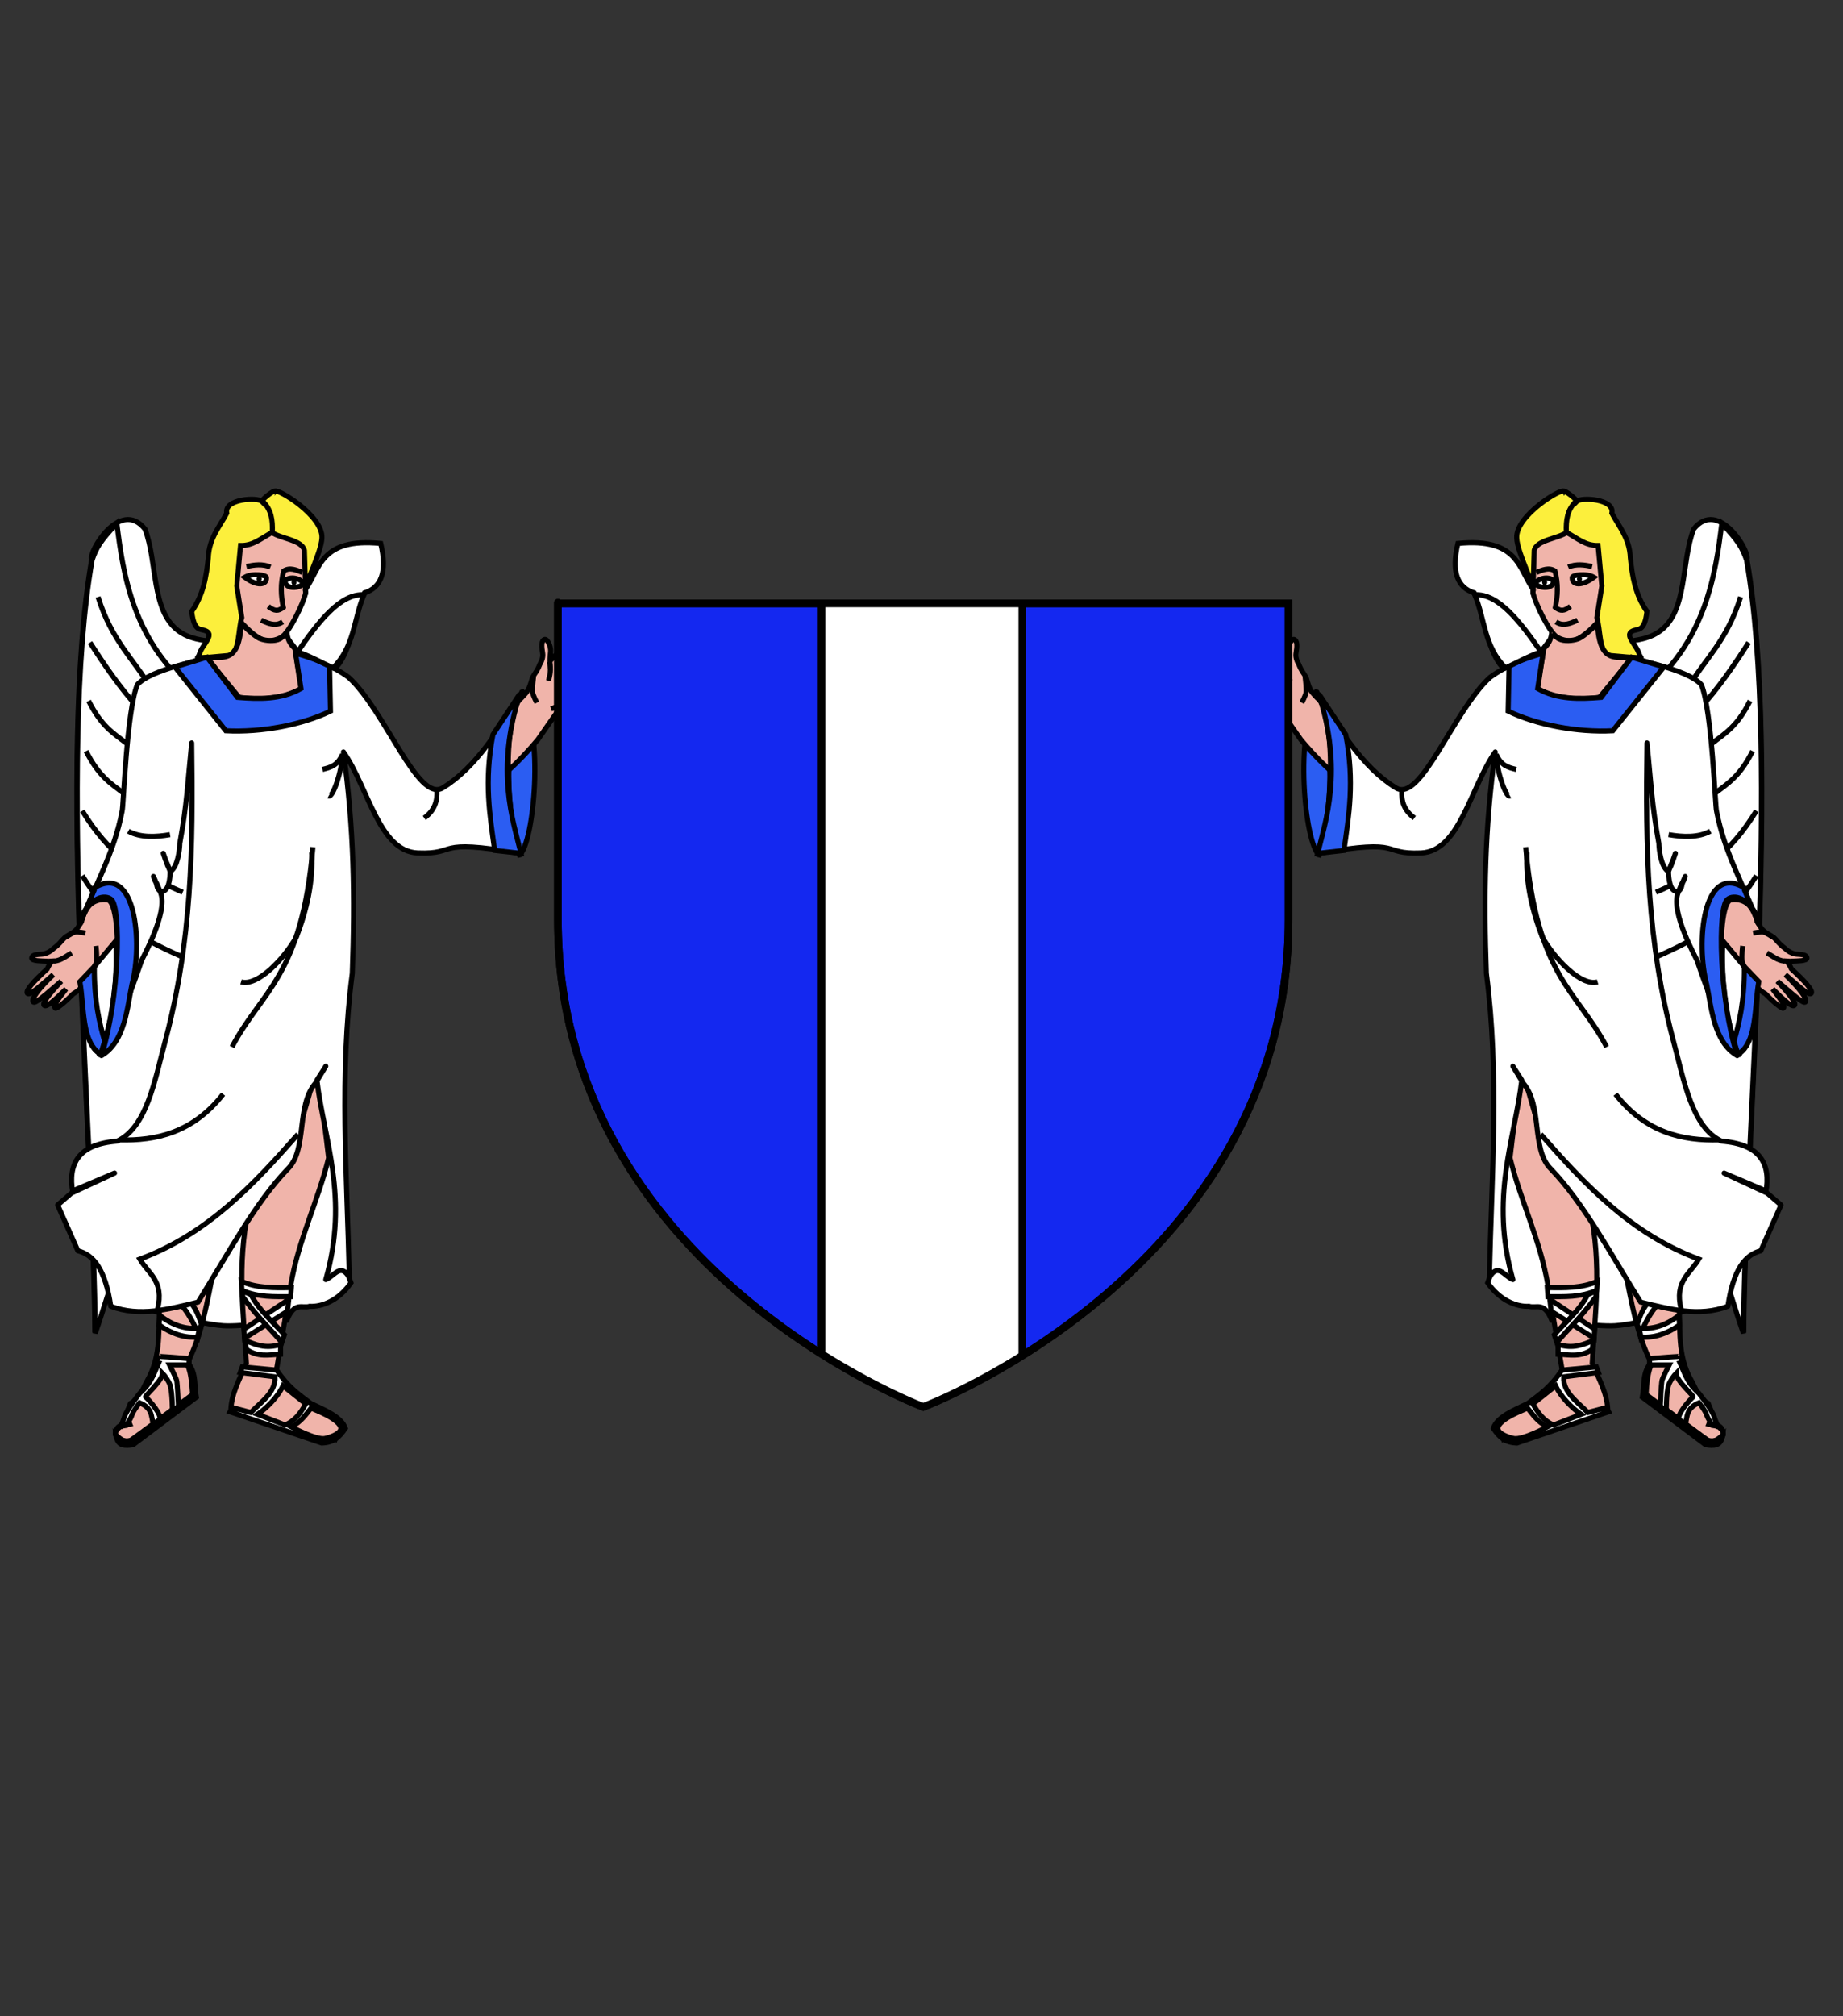 <?xml version="1.0" encoding="utf-8"?>
<!-- Generator: Adobe Illustrator 15.1.0, SVG Export Plug-In . SVG Version: 6.00 Build 0)  -->
<!DOCTYPE svg PUBLIC "-//W3C//DTD SVG 1.1//EN" "http://www.w3.org/Graphics/SVG/1.1/DTD/svg11.dtd">
<svg version="1.1" id="Layer_1" xmlns="http://www.w3.org/2000/svg" xmlns:xlink="http://www.w3.org/1999/xlink" x="0px" y="0px"
	 width="181.417px" height="198.425px" viewBox="0 0 181.417 198.425" enable-background="new 0 0 181.417 198.425"
	 xml:space="preserve">
<rect x="0" y="0" width="181.417" height="198.425" fill="#333333" stroke="none"/>
<g id="Ange">
	<path id="path3379_2_" fill="#FFFFFF" stroke="#000000" stroke-width="0.5" d="M161.54,64.706l-1.048-1.623
		c1.048-0.138,2.074-0.342,2.958-1.015c2.682-2.033,2.015-6.714,3.268-10.003c2.448-3.059,5.604,2.297,5.239,2.975
		c3.403,19.492-0.166,57.022-0.311,76.106c-2.012-5.701-1.479-7.063-6.593-9.396l-6.595-9.393L161.54,64.706z"/>
	<g transform="translate(-313.183,134.503)">
		<path id="path3383_2_" fill="#FFFFFF" stroke="#000000" stroke-width="0.5" d="M474.687-66.17
			c6.457-4.999,7.377-11.964,7.982-16.815c1.635,1.714,2.024,2.404,2.433,3.583c3.405,19.493-0.165,57.024-0.308,76.107
			c-2.014-5.7-1.48-7.062-6.594-9.396l-6.594-9.396L474.687-66.17z"/>
		<path id="path3385_2_" fill="#FFFFFF" stroke="#000000" stroke-width="0.5" d="M464.95-70.481l-3.694,1.826
			c-1.754-1.66-1.854-5.334-2.958-7.503c-1.623-0.514-2.279-2.01-1.604-4.866c5.969-0.577,5.941,2.476,7.457,4.595l2.033,4.326
			L464.95-70.481z"/>
		<path id="path3387_2_" fill="none" stroke="#000000" stroke-width="0.5" d="M484.519-75.756c-1.351,4.342-3.494,6.078-5.261,9.051
			"/>
		<path id="path3389_2_" fill="none" stroke="#000000" stroke-width="0.5" d="M479.482-64.15l6.275,23.132"/>
		<path id="path3391_2_" fill="none" stroke="#000000" stroke-width="0.5" d="M478.089-62.812l7.319,28.104"/>
		<path id="path3393_10_" fill="none" stroke="#000000" stroke-width="0.5" d="M485.311-71.272
			c-2.947,4.604-6.113,8.904-10.894,10.992"/>
		<path id="path3393_9_" fill="none" stroke="#000000" stroke-width="0.5" d="M486.072-54.704c-2.627,4.254-5.104,5.919-9.885,8.008
			"/>
		<path id="path3393_8_" fill="none" stroke="#000000" stroke-width="0.5" d="M486.072-48.323c-2.627,4.254-5.104,5.919-9.885,8.008
			"/>
		<path id="path3393_7_" fill="none" stroke="#000000" stroke-width="0.5" d="M485.446-65.528c-1.241,2.491-2.439,3.19-3.753,4.192"
			/>
		<path id="path3393_6_" fill="none" stroke="#000000" stroke-width="0.5" d="M485.697-60.586c-1.242,2.491-2.439,3.19-3.754,4.192"
			/>
		<path id="path3395_2_" fill="#FFFFFF" stroke="#000000" stroke-width="0.5" d="M459.624-8.259
			c1.206,1.748,2.861,2.379,4.064,2.314c0.749,0.234,1.495-0.512,2.24,1.365c0,0,4.357,0.662,6.227,0.547
			c2.318-0.146,7.595-1.64,7.595-1.64l-13.983-27.22l-4.744,4.977l-0.609,17.462L459.624-8.259z"/>
		<path id="path3397_2_" fill="#F0B4AA" stroke="#000000" stroke-width="0.5" d="M461.823-20.555
			c1.037,4.265,2.973,8.04,3.733,12.562l1.494,8.874c-1.424,1.932-3.617,3.242-6.226,4.85l0.373,1.433l10.246-2.98
			c-0.08-1.604-0.902-3.046-1.531-4.529c0.285-4.88,0.941-9.623-0.186-15.021l-4.669-6.828l-2.145-7.415L461.823-20.555z"/>
		<path id="path3399_2_" fill="none" stroke="#FFFFFF" stroke-width="0.5" stroke-opacity="0" d="M466.055-7.515l3.921-0.205
			l-3.547,4.984"/>
		<path id="path3401_2_" fill="#FFFFFF" stroke="#000000" stroke-width="0.5" d="M465.494-7.788
			c1.653,0.036,3.428,0.062,4.918-0.615l-0.062,0.889c-1.597,0.699-3.195,0.617-4.793,0.615L465.494-7.788z"/>
		<path id="path3403_2_" fill="#FFFFFF" stroke="#000000" stroke-width="0.5" d="M465.744-6.629l4.418,2.937l-0.062,0.889
			l-4.232-2.664L465.744-6.629z"/>
		<path id="path3405_2_" fill="#FFFFFF" stroke="#000000" stroke-width="0.5" d="M469.478-7.107
			c-0.839,1.604-2.16,2.684-3.298,3.961l0.249,0.752c1.283-1.491,2.426-2.522,3.858-4.506v-0.549L469.478-7.107z"/>
		<path id="path3408_2_" fill="#FFFFFF" stroke="#000000" stroke-width="0.5" d="M466.554-2.191c1.488,0.459,2.483,0.02,3.486-0.41
			l-0.125,0.89c-1.121,0.804-2.242,0.536-3.361,0.478V-2.191z"/>
		<path id="path3410_2_" fill="#FFFFFF" stroke="#000000" stroke-width="0.5" d="M470.523,0.562l-3.424,0.433
			c-0.062,1.542,1.342,2.444,2.379,3.508l1.809-0.478l0.24,0.41l-9.02,3.071c-1.129-0.035-1.696-0.506-2.332-1.448
			c0.393-1.147,2.082-1.805,3.404-2.446c1.255-0.943,2.255-1.629,3.349-3.278l3.393-0.317L470.523,0.562z"/>
		<path id="path3412_2_" fill="#F0B4AA" stroke="#000000" stroke-width="0.5" d="M464.073,3.653l2.241-1.775
			c0.507,1.113,1.667,2.238,2.504,2.807l-2.7,1.047C465.155,5.346,464.572,4.548,464.073,3.653z"/>
		<path id="path3414_2_" fill="#F0B4AA" stroke="#000000" stroke-width="0.5" d="M463.563,4.084c0.525,0.646,0.957,1.319,1.93,1.841
			c0,0-2.388,1.289-3.279,1.139c-0.472-0.079-1.577-0.459-1.589-0.983C460.605,5.147,463.562,4.084,463.563,4.084z"/>
		<path id="path3416_2_" fill="#F0B4AA" stroke="#000000" stroke-width="0.5" d="M473.108-9.715c0.64,3.144,1.121,6.337,2.553,9.22
			c-0.487,1.015-0.433,2.131-0.44,3.234l5.977,4.447c0.861,0.451,2.892-0.545,0.462-1.662c0.351,0.008,0.409-0.121-0.326-1.91
			c-0.936-0.477-1.243-1.52-1.661-2.25c-1.464-2.565-1.023-5.209-1.236-7.412l-3.521-0.578L473.108-9.715z"/>
		<path id="path3418_2_" fill="#FFFFFF" stroke="#000000" stroke-width="0.5" d="M479.076,5.725c0.213-0.897,0.1-1.653,1.349-2.174
			c0,0,0.617,0.749,0.764,1.219c0.109,0.35,0.553,1.006,0.553,1.006c0.257,0.047,0.4,0.02,0.597,0.193c0,0-0.287-0.594-0.427-1.062
			c-0.193-0.646-1.499-2.3-1.499-2.3c-1.017-0.908-1.222-1.503-1.859-2.974l0.217-0.049l-0.175-0.693
			c0,0.141-0.547,0.107-1.22,0.168c-0.443,0.041-1.829,0.144-1.829,0.144l0.021,0.62h1.919c0,0-0.623,1.23-0.699,1.506
			c-0.086,0.311-0.174,2.557-0.174,2.557l0.589,0.574c0,0-0.019-1.92,0.239-2.678c0.135-0.394,0.541-0.949,0.74-1.146
			c-0.047,0.704,1.77,2.244,1.656,2.341c-0.379,0.322-1.682,1.83-1.352,2.223L479.076,5.725z"/>
		<path id="path3420_2_" fill="#FFFFFF" stroke="#000000" stroke-width="0.5" d="M475.696-0.152c-0.39,0.963-0.398,2.01-0.521,3.035
			l6.166,4.397c0.507,0.193,0.968-0.128,1.417-0.563c-0.149,1.146-0.906,1.072-1.678,0.969l-6.232-4.686
			c0.213-1.062-0.003-2.228,0.677-3.176L475.696-0.152z"/>
		<path id="path3422_2_" fill="none" stroke="#000000" stroke-width="0.5" d="M481.144,5.606c0.48,0.195,1.551-0.174,1.656,0.957
			c0.037,0.408-0.548,0.721-1.024,0.789"/>
		<path id="path3424_2_" fill="#FFFFFF" stroke="#000000" stroke-width="0.5" d="M476.408-6.167
			c-0.755,0.817-1.353,1.959-1.786,3.041l-0.276-1.082c0.3-0.818,0.563-1.652,1.263-2.297"/>
		<path id="path3426_2_" fill="#FFFFFF" stroke="#000000" stroke-width="0.5" d="M474.529-3.803
			c1.307,0.146,2.609-0.226,3.914-1.249l0.063,0.945c-1.265,0.893-2.528,1.282-3.791,1.184L474.529-3.803z"/>
		<path id="path3428_2_" fill="#F0B4AA" stroke="#000000" stroke-width="0.5" d="M468.152-71.494
			c1.257-0.308,3.328-2.975,3.328-2.975v-6.419l-4.868-2.501l-2.773,3.313l0.247,3.717c-0.133,0.368,1.135,3.264,2.095,4.326
			C466.609-71.56,467.556-71.347,468.152-71.494z"/>
		<path id="path3430_2_" fill="#FCEF3C" stroke="#000000" stroke-width="0.5" d="M464.085-76.36c0.342-0.15-1.545-3.687-1.604-5.204
			c-0.1-2.212,4.385-4.894,4.622-4.595c0.076-0.135,1.271,0.774,1.294,0.997c0.402-0.423,3.746-0.268,3.451,1.165
			c0.744,1.378,1.751,2.508,1.818,4.395c0.188,1.822,0.477,3.625,1.634,5.271c-0.246,2.149-0.932,1.635-1.48,1.96
			c-0.851,0.506,0.917,1.664,0.739,2.635l-3.019-0.27c-0.981-0.43-0.79-2.464-1.171-3.717l0.492-3.109l-0.37-3.989
			c-1.192,0.02-1.89-0.598-3.082-1.284c-0.884,0.62-2.947,0.728-3.204,1.758L464.085-76.36z"/>
		<path id="path3432_2_" fill="#F0B4AA" stroke="#000000" stroke-width="0.5" d="M465.937-72.294
			c-0.103,0.904-0.424,1.273-0.871,1.671c0,0-0.526,3.752-0.609,3.919c-0.269,0.535,5.636,1.493,6.229,0.764l3.182-3.871
			c-1.518-0.092-3.247,0.741-3.442-3.346c0,0-1.24,1.288-1.917,1.53c-0.534,0.19-1.362,0.253-1.873,0
			C466.364-71.76,465.937-72.295,465.937-72.294z"/>
		<path id="path3434_2_" fill="#FFFFFF" stroke="#000000" stroke-width="0.5" d="M486.206-38.24
			c-0.286,1.773-0.156,6.575-1.886,7.435c-1.384-3.548-1.808-7.824-1.489-12.273l0.539-2.389
			C484.448-43.058,486.881-40.649,486.206-38.24z"/>
		<path id="path3436_2_" fill="none" stroke="#000000" stroke-width="0.5" d="M464.411-78.175c0.609-0.234,1.222-0.525,1.83-0.143
			c0.342,1.267,0.281,2.446,0.044,3.585c0.503,0.4,0.862,0.389,1.482-0.096"/>
		<path id="path3438_2_" fill="none" stroke="#000000" stroke-width="0.5" d="M467.549-78.701c0.784-0.325,1.569-0.226,2.354-0.047"
			/>
		<path id="path3440_2_" fill="#FFFFFF" stroke="#000000" stroke-width="0.5" d="M467.943-77.649
			c-0.034-0.273,1.354-0.485,2.134-0.046C468.88-76.783,467.912-76.9,467.943-77.649z"/>
		<path id="path3442_2_" fill="#FFFFFF" stroke="#000000" stroke-width="0.5" d="M466.084-77.282
			c-0.016-0.375-1.23-0.59-1.839,0.225C465.007-76.447,466.141-76.655,466.084-77.282z"/>
		<path id="path3444_2_" fill="none" stroke="#000000" stroke-width="0.5" d="M466.344-73.307c0.515,0.346,1.064,0.359,2.127-0.167"
			/>
		<path id="path3446_2_" fill="#2B5DF2" stroke="#000000" stroke-width="0.5" d="M442.912-66.044
			c-2.341,3.596-1.313,14.452,0.116,15.697l-0.049,0.214C444.443-55.436,444.499-60.74,442.912-66.044z"/>
		<path id="path3448_2_" fill="#F0B4AA" stroke="#000000" stroke-width="0.5" d="M439.999-68.678
			c0.098-0.864,0.006-1.266-0.027-1.698c-0.041-0.549,0.319-1.241,0.577-1.201c0.374,0.096,0.312,0.751,0.211,1.325
			c-0.066,0.374,0.049,0.742,0.272,1.132c0.291,0.719,0.47,0.831,0.725,1.294c0.431,1.492,0.521,1.374,1.101,2.023
			c1.106,0.816,2.472,6.726,1.993,7.709c-0.686-0.484-2.131-1.844-3.612-3.61l-2.421-3.467c-1.087-0.906-1.764-1.697-2.028-2.693
			c-0.649-1.098-1.048-2.005-0.934-2.103c0.23-0.195,0.706,0.424,1.464,1.436c-0.861-1.521-1.27-2.342-1.043-2.542
			c0.205-0.184,0.862,0.666,1.79,2.177c-0.942-1.954-1.546-3.104-1.312-3.256c0.264-0.169,1.011,0.736,2.008,2.537
			c-0.837-1.713-1.448-2.844-1.172-2.997c0.271-0.152,0.906,0.818,1.768,2.468c0.276,0.198,0.436,0.452,0.616,0.631"/>
		<path id="path3450_2_" fill="none" stroke="#000000" stroke-width="0.5" d="M440.081-69.377c-0.187,0.737-0.048,1.298,0.095,1.868
			"/>
		<path id="path3452_2_" fill="none" stroke="#000000" stroke-width="0.5" d="M437.722-66.281c0,0,0.58,0.767,0.942,0.98
			c0.454,0.266,1.267,0.559,1.267,0.559"/>
		<path id="path3454_2_" fill="none" stroke="#000000" stroke-width="0.5" d="M441.651-67.939c0,0,0.15,1.248,0.1,1.565
			c-0.053,0.333-0.423,1.025-0.423,1.025"/>
		<path id="path3456_2_" fill="#F0B4AA" stroke="#000000" stroke-width="0.5" d="M488.772-39.938
			c0.811,0.045,0.552,0.044,0.866,0.024c0.412-0.024,1.406-0.003,1.414-0.297c-0.021-0.434-0.872-0.344-1.179-0.411
			c-0.351-0.077-0.68-0.246-1-0.562c-0.61-0.453-0.681-0.672-1.063-1.035c-1.297-0.744-1.172-0.826-1.667-1.582
			c-0.592-2.993-5.02-4.858-4.063,1.063l2.761,3.304c0.641,1.367,1.249,2.26,2.119,2.728c0.896,0.917,1.662,1.521,1.772,1.411
			c0.222-0.221-0.266-0.859-1.063-1.879c1.25,1.223,1.935,1.823,2.159,1.608c0.205-0.195-0.462-1.075-1.688-2.375
			c1.631,1.394,2.586,2.268,2.766,2.035c0.205-0.262-0.498-1.253-1.979-2.678c1.428,1.233,2.36,2.113,2.553,1.833
			c0.188-0.275-0.594-1.148-1.959-2.4c-0.134-0.341-0.34-0.563-0.473-0.796"/>
		<path id="path3458_2_" fill="none" stroke="#000000" stroke-width="0.5" d="M488.845-39.916c-0.713-0.063-1.205-0.517-1.731-0.806
			"/>
		<path id="path3460_2_" fill="none" stroke="#000000" stroke-width="0.5" d="M485.305-38.536c0,0-0.57-0.922-0.63-1.379
			c-0.075-0.574,0.051-1.496,0.051-1.496"/>
		<path id="path3462_2_" fill="none" stroke="#000000" stroke-width="0.5" d="M487.794-42.247c0,0-0.697-0.458-0.995-0.517
			c-0.312-0.062-1.049,0.086-1.049,0.086"/>
		<path id="path3464_2_" fill="#FFFFFF" stroke="#000000" stroke-width="0.5" stroke-linecap="round" stroke-linejoin="round" d="
			M462.106-8.577c-2.312-8.143,0.195-13.779,0.872-19.629l-0.872-1.365l0.996,1.639c1.972,2.261,0.77,6.528,2.738,8.466
			c3.192,3.29,5.954,8.468,8.841,13.11c2.861,0.693,5.726,1.482,8.589,0.409c0.524-3.645,1.72-5.087,3.236-5.463l1.993-4.506
			l-1.743-1.501l-3.859-1.639l4.109,1.91c0.502-2.84-0.554-4.758-4.357-5.053c-2.925-1.363-3.704-5.973-4.71-9.734
			c-2.667-9.965-2.777-19.031-2.636-29.455c0.39,3.796,0.456,6.023,1.171,9.887c0.016,0.729,0.226,2.288,0.893,2.734
			c0.271-0.368,0.303-0.542,0.734-1.758c-0.407,1.277-0.186,0.386-0.678,1.791c0.011,0.546,0.08,2.109,0.972,1.954
			c0.488-0.439,0.151-0.411,0.675-1.469c-0.425,1.176-0.008-0.202-0.725,1.666c-0.695,1.908,1.767,6.306,1.881,6.585
			c0.386,1.131,0.778,2.243,1.172,3.286c0.393,1.042,0.783,2.018,1.169,2.875s0.761,1.598,1.12,2.172
			c0.362,0.577,0.397,0.746,0.719,0.943c-1.932-0.595-2.516-14.937-0.828-15.222c1.51-0.254,2.571,1.055,2.682,2.309
			c-1.384-3.667-3.314-6.882-4.107-11.034c-0.133-0.353-0.441-9.874-1.495-12.453c-1.343-1.532-6.778-2.531-6.778-2.531l-3.055,3.76
			c-2.117,0.317-4.233,0.31-6.35-0.819l0.623-3.688c-1.748,0.806-3.496,1.273-5.246,2.56c-3.634,3.323-6.793,12.372-9.252,10.876
			c-3.26-1.986-5.561-5.73-7.858-9.475c2.484,4.2,1.085,14.009,0.294,15.913c8.623-1.494,5.865,0.129,10.021-0.034
			c3.809-0.148,4.832-6.376,7.311-9.94c-1.039,7.512-1.145,14.27-0.871,21.781c1.287,9.913,0.523,19.822,0.291,29.927
			C460.657-10.259,461.236-8.924,462.106-8.577z"/>
		<path id="path3466_2_" fill="none" stroke="#000000" stroke-width="0.5" d="M464.843-22.878c4.384,4.979,8.9,9.812,15.562,12.29
			c-0.828,1.423-2.431,2.163-1.744,4.916"/>
		<path id="path3468_2_" fill="#2B5DF2" stroke="#000000" stroke-width="0.5" stroke-linejoin="round" d="M481.184-37.63
			c-1.07-3.935-0.438-12.151,3.817-9.427l-0.119,0.11l1.231,2.897c-0.79-2.201-2.281-2.459-2.905-1.931
			c-0.968,0.82-0.824,9.642,0.977,15.36C481.859-31.974,481.646-35.384,481.184-37.63z"/>
		<path id="path3470_2_" fill="#2B5DF2" stroke="#000000" stroke-width="0.5" d="M445.654-62.203
			c0.885,4.662,0.301,7.979-0.178,11.394l-2.587,0.29c0.79-3.249,2.549-8.15,0.089-15.738L445.654-62.203z"/>
		<path id="path3472_2_" fill="none" stroke="#000000" stroke-width="0.5" d="M467.363-82.19c-0.033-1.095,0.073-2.152,0.969-2.993"
			/>
		<path id="path3474_2_" fill="none" stroke="#000000" stroke-width="0.5" d="M472.205-26.827c2.974,3.807,6.604,4.602,10.209,4.506
			"/>
		<path id="path3476_2_" fill="none" stroke="#000000" stroke-width="0.5" d="M477.434-52.364c1.348,0.233,2.926,0.322,4.108-0.341"
			/>
		<path id="path3478_2_" fill="#2B5DF2" stroke="#000000" stroke-width="0.5" d="M465.076-70.217
			c-1.117,0.319-2.231,0.681-3.347,1.255l-0.09,4.441c2.785,1.36,6.812,2.116,10.3,1.932l5.018-6.276l-3.169-0.965l-2.993,3.958
			c-2.172,0.171-4.31,0.233-6.25-0.869L465.076-70.217z"/>
		<path id="path3480_2_" fill="none" stroke="#000000" stroke-width="0.5" d="M451.165-56.733c-0.061,1.12,0.248,2.004,1.245,2.731"
			/>
		<path id="path3482_2_" fill="none" stroke="#000000" stroke-width="0.5" d="M463.367-51.135
			c1.104,12.79,5.062,14.113,7.966,19.665"/>
		<path id="path3484_2_" fill="none" stroke="#000000" stroke-width="0.5" d="M463.49-50.616c-0.158,2.912,0.485,5.648,1.497,8.304
			c1.196,2.144,3.824,4.916,5.458,4.441"/>
		<path id="path3486_2_" fill="none" stroke="#000000" stroke-width="0.5" d="M462.433-58.781c-0.806-0.194-1.488-0.382-1.967-1.474
			c0.061,1.76,0.968,4.301,1.359,4.09"/>
		<path id="path3488_2_" d="M465.212-77.607c-0.365,0.285-0.268,0.569,0.031,0.853C465.611-77.142,465.505-77.401,465.212-77.607z"
			/>
		<path id="path3490_2_" d="M468.642-77.916c-0.365,0.285-0.266,0.569,0.031,0.853C469.04-77.451,468.935-77.71,468.642-77.916z"/>
		<path id="path3492_2_" fill="#FFFFFF" stroke="#000000" stroke-width="0.5" d="M458.352-75.964
			c2.304-0.16,4.479,2.647,6.525,5.613c-1.343,0.46-2.329,1.049-3.493,1.575C459.261-70.867,459.364-73.57,458.352-75.964z"/>
		<path id="path3494_2_" fill="#2B5DF2" stroke="#000000" stroke-width="0.5" d="M484.886-39.385
			c0.03,3.366-0.506,5.575-1.018,7.356l0.391,1.264c1.891-1.107,1.607-4.613,2.049-7.134L484.886-39.385z"/>
	</g>
</g>
<g id="Ange_1_">
	<path id="path3379_1_" fill="#FFFFFF" stroke="#000000" stroke-width="0.5" d="M22.528,112.357l-6.594,9.393
		c-5.114,2.333-4.581,3.695-6.592,9.396c-0.145-19.084-3.714-56.614-0.31-76.106c-0.366-0.678,2.79-6.034,5.238-2.975
		c1.252,3.29,0.587,7.971,3.267,10.003c0.884,0.672,1.91,0.877,2.958,1.015l-1.048,1.623L22.528,112.357z"/>
	<g transform="translate(-313.183,134.503)">
		<path id="path3383_1_" fill="#FFFFFF" stroke="#000000" stroke-width="0.5" d="M335.747-22.085l-6.592,9.396
			c-5.115,2.332-4.581,3.694-6.594,9.395c-0.144-19.084-3.713-56.615-0.308-76.107c0.409-1.179,0.797-1.869,2.432-3.583
			c0.605,4.851,1.526,11.816,7.982,16.815L335.747-22.085z"/>
		<path id="path3385_1_" fill="#FFFFFF" stroke="#000000" stroke-width="0.5" d="M341.169-72.102l2.033-4.326
			c1.516-2.12,1.488-5.173,7.457-4.595c0.676,2.855,0.02,4.353-1.604,4.866c-1.104,2.169-1.204,5.843-2.958,7.503l-3.695-1.826
			L341.169-72.102z"/>
		<path id="path3387_1_" fill="none" stroke="#000000" stroke-width="0.5" d="M328.096-66.705c-1.767-2.972-3.911-4.708-5.261-9.051
			"/>
		<path id="path3389_1_" fill="none" stroke="#000000" stroke-width="0.5" d="M321.597-41.018l6.275-23.132"/>
		<path id="path3391_1_" fill="none" stroke="#000000" stroke-width="0.5" d="M321.945-34.708l7.32-28.103"/>
		<path id="path3393_1_" fill="none" stroke="#000000" stroke-width="0.5" d="M332.937-60.28
			c-4.781-2.088-7.947-6.388-10.894-10.991"/>
		<path id="path3393_4_" fill="none" stroke="#000000" stroke-width="0.5" d="M331.167-46.697c-4.781-2.089-7.257-3.753-9.885-8.008
			"/>
		<path id="path3393_5_" fill="none" stroke="#000000" stroke-width="0.5" d="M331.167-40.316c-4.781-2.089-7.257-3.753-9.885-8.008
			"/>
		<path id="path3393_2_" fill="none" stroke="#000000" stroke-width="0.5" d="M325.662-61.336c-1.314-1.001-2.512-1.701-3.753-4.192
			"/>
		<path id="path3393_3_" fill="none" stroke="#000000" stroke-width="0.5" d="M325.411-56.394c-1.314-1.001-2.512-1.701-3.753-4.192
			"/>
		<path id="path3395_1_" fill="#FFFFFF" stroke="#000000" stroke-width="0.5" d="M346.941-10.453l-0.609-17.462l-4.744-4.977
			l-13.983,27.22c0,0,5.276,1.494,7.594,1.64c1.869,0.115,6.226-0.547,6.226-0.547c0.746-1.877,1.493-1.131,2.24-1.365
			c1.204,0.064,2.859-0.566,4.063-2.314L346.941-10.453z"/>
		<path id="path3397_1_" fill="#F0B4AA" stroke="#000000" stroke-width="0.5" d="M344.44-29.61l-2.145,7.415l-4.668,6.828
			c-1.127,5.396-0.472,10.141-0.187,15.02c-0.628,1.484-1.451,2.926-1.531,4.53l10.246,2.98l0.373-1.433
			c-2.607-1.607-4.8-2.918-6.225-4.85l1.494-8.875c0.76-4.521,2.696-8.297,3.734-12.562L344.44-29.61z"/>
		<path id="path3399_1_" fill="none" stroke="#FFFFFF" stroke-width="0.5" stroke-opacity="0" d="M340.926-2.737l-3.548-4.985
			l3.922,0.207"/>
		<path id="path3401_1_" fill="#FFFFFF" stroke="#000000" stroke-width="0.5" d="M341.797-6.9c-1.597,0.002-3.196,0.082-4.793-0.615
			l-0.062-0.889c1.49,0.676,3.265,0.651,4.918,0.615L341.797-6.9z"/>
		<path id="path3403_1_" fill="#FFFFFF" stroke="#000000" stroke-width="0.5" d="M341.486-5.468l-4.233,2.664l-0.062-0.889
			l4.418-2.937L341.486-5.468z"/>
		<path id="path3405_1_" fill="#FFFFFF" stroke="#000000" stroke-width="0.5" d="M337.067-7.448V-6.9
			c1.433,1.983,2.576,3.014,3.859,4.506l0.249-0.752c-1.138-1.277-2.459-2.356-3.298-3.961L337.067-7.448z"/>
		<path id="path3408_1_" fill="#FFFFFF" stroke="#000000" stroke-width="0.5" d="M340.801-1.234c-1.12,0.059-2.24,0.326-3.362-0.478
			l-0.125-0.89c1.003,0.43,1.998,0.869,3.487,0.41V-1.234z"/>
		<path id="path3410_1_" fill="#FFFFFF" stroke="#000000" stroke-width="0.5" d="M337.034,0.017l3.392,0.316
			c1.094,1.649,2.094,2.335,3.348,3.278c1.323,0.643,3.012,1.299,3.405,2.446c-0.635,0.942-1.203,1.413-2.333,1.448l-9.019-3.07
			l0.241-0.411l1.807,0.478c1.037-1.062,2.441-1.965,2.38-3.508l-3.424-0.432L337.034,0.017z"/>
		<path id="path3412_1_" fill="#F0B4AA" stroke="#000000" stroke-width="0.5" d="M341.236,5.731l-2.7-1.047
			c0.836-0.568,1.997-1.693,2.503-2.807l2.242,1.775C342.783,4.548,342.199,5.346,341.236,5.731z"/>
		<path id="path3414_1_" fill="#F0B4AA" stroke="#000000" stroke-width="0.5" d="M346.729,6.08
			c-0.012,0.524-1.117,0.904-1.589,0.983c-0.892,0.15-3.279-1.139-3.279-1.139c0.974-0.521,1.404-1.195,1.93-1.841
			C343.792,4.084,346.749,5.147,346.729,6.08z"/>
		<path id="path3416_1_" fill="#F0B4AA" stroke="#000000" stroke-width="0.5" d="M332.442-6.626l-3.522,0.579
			c-0.213,2.202,0.228,4.847-1.236,7.411c-0.419,0.73-0.726,1.773-1.661,2.25c-0.735,1.789-0.676,1.918-0.326,1.91
			c-2.43,1.117-0.4,2.113,0.461,1.663l5.977-4.448c-0.008-1.104,0.047-2.22-0.44-3.234c1.432-2.883,1.914-6.076,2.553-9.22
			L332.442-6.626z"/>
		<path id="path3418_1_" fill="#FFFFFF" stroke="#000000" stroke-width="0.5" d="M328.868,5.201c0.33-0.394-0.972-1.901-1.351-2.224
			c-0.114-0.097,1.703-1.637,1.656-2.341c0.199,0.196,0.606,0.752,0.741,1.146c0.256,0.758,0.239,2.678,0.239,2.678l0.589-0.574
			c0,0-0.088-2.246-0.174-2.557c-0.076-0.275-0.698-1.506-0.698-1.506h1.918l0.021-0.62c0,0-1.386-0.103-1.83-0.144
			c-0.672-0.061-1.22-0.027-1.22-0.168l-0.174,0.693l0.217,0.049c-0.637,1.471-0.842,2.065-1.859,2.974c0,0-1.306,1.653-1.502,2.3
			c-0.139,0.469-0.426,1.062-0.426,1.062c0.196-0.174,0.34-0.146,0.597-0.193c0,0,0.444-0.656,0.553-1.006
			c0.146-0.47,0.764-1.219,0.764-1.219c1.248,0.521,1.134,1.275,1.349,2.174L328.868,5.201z"/>
		<path id="path3420_1_" fill="#FFFFFF" stroke="#000000" stroke-width="0.5" d="M331.831-0.175c0.68,0.948,0.464,2.114,0.676,3.176
			l-6.232,4.686c-0.772,0.104-1.528,0.177-1.678-0.969c0.45,0.436,0.91,0.757,1.417,0.563l6.166-4.397
			c-0.124-1.025-0.132-2.072-0.522-3.035L331.831-0.175z"/>
		<path id="path3422_1_" fill="none" stroke="#000000" stroke-width="0.5" d="M325.579,7.351c-0.477-0.067-1.062-0.382-1.024-0.789
			c0.105-1.13,1.175-0.761,1.656-0.956"/>
		<path id="path3424_1_" fill="#FFFFFF" stroke="#000000" stroke-width="0.5" d="M331.746-6.505
			c0.699,0.645,0.963,1.479,1.263,2.297l-0.277,1.082c-0.434-1.082-1.032-2.224-1.787-3.041"/>
		<path id="path3426_1_" fill="#FFFFFF" stroke="#000000" stroke-width="0.5" d="M332.639-2.923
			c-1.263,0.099-2.526-0.291-3.791-1.184l0.062-0.945c1.304,1.023,2.608,1.396,3.914,1.249L332.639-2.923z"/>
		<path id="path3428_1_" fill="#F0B4AA" stroke="#000000" stroke-width="0.5" d="M341.173-72.034
			c0.96-1.062,2.229-3.958,2.096-4.326l0.247-3.717l-2.772-3.312l-4.868,2.501v6.42c0,0,2.07,2.667,3.328,2.975
			C339.798-71.347,340.745-71.56,341.173-72.034z"/>
		<path id="path3430_1_" fill="#FCEF3C" stroke="#000000" stroke-width="0.5" d="M343.147-80.347
			c-0.257-1.03-2.321-1.138-3.204-1.758c-1.192,0.686-1.89,1.303-3.083,1.284l-0.37,3.988l0.493,3.11
			c-0.381,1.252-0.189,3.288-1.171,3.717l-3.018,0.27c-0.178-0.972,1.589-2.13,0.739-2.635c-0.549-0.326-1.234,0.188-1.48-1.96
			c1.157-1.646,1.446-3.449,1.634-5.272c0.067-1.886,1.073-3.016,1.818-4.394c-0.295-1.434,3.048-1.589,3.451-1.166
			c0.023-0.223,1.218-1.133,1.294-0.998c0.237-0.297,4.722,2.384,4.622,4.597c-0.059,1.517-1.945,5.055-1.603,5.204L343.147-80.347z
			"/>
		<path id="path3432_1_" fill="#F0B4AA" stroke="#000000" stroke-width="0.5" d="M340.72-71.626c-0.512,0.253-1.339,0.189-1.874,0
			c-0.677-0.242-1.917-1.53-1.917-1.53c-0.196,4.086-1.926,3.253-3.443,3.347l3.181,3.871c0.595,0.729,6.5-0.229,6.23-0.765
			c-0.084-0.167-0.61-3.918-0.61-3.918c-0.448-0.397-0.769-0.767-0.871-1.671C341.418-72.295,340.99-71.76,340.72-71.626z"/>
		<path id="path3434_1_" fill="#FFFFFF" stroke="#000000" stroke-width="0.5" d="M323.983-45.468l0.539,2.389
			c0.318,4.449-0.105,8.725-1.49,12.273c-1.73-0.859-1.599-5.662-1.885-7.435C320.473-40.649,322.906-43.058,323.983-45.468z"/>
		<path id="path3436_1_" fill="none" stroke="#000000" stroke-width="0.5" d="M339.587-74.829c0.62,0.486,0.979,0.497,1.482,0.096
			c-0.237-1.139-0.298-2.318,0.044-3.585c0.609-0.382,1.22-0.091,1.83,0.143"/>
		<path id="path3438_1_" fill="none" stroke="#000000" stroke-width="0.5" d="M337.45-78.748c0.786-0.179,1.57-0.278,2.354,0.047"/>
		<path id="path3440_1_" fill="#FFFFFF" stroke="#000000" stroke-width="0.5" d="M337.277-77.696
			c0.78-0.438,2.168-0.227,2.135,0.047C339.442-76.9,338.473-76.783,337.277-77.696z"/>
		<path id="path3442_1_" fill="#FFFFFF" stroke="#000000" stroke-width="0.5" d="M343.109-77.057
			c-0.608-0.816-1.823-0.601-1.839-0.225C341.213-76.655,342.346-76.447,343.109-77.057z"/>
		<path id="path3444_1_" fill="none" stroke="#000000" stroke-width="0.5" d="M338.883-73.473c1.062,0.525,1.612,0.512,2.126,0.167"
			/>
		<path id="path3446_1_" fill="#2B5DF2" stroke="#000000" stroke-width="0.5" d="M364.376-50.133l-0.049-0.214
			c1.43-1.245,2.456-12.101,0.116-15.697C362.855-60.74,362.911-55.436,364.376-50.133z"/>
		<path id="path3448_1_" fill="#F0B4AA" stroke="#000000" stroke-width="0.5" d="M367.379-69.512
			c0.181-0.179,0.34-0.433,0.616-0.631c0.862-1.651,1.496-2.621,1.768-2.469c0.277,0.153-0.334,1.284-1.171,2.997
			c0.997-1.801,1.744-2.706,2.008-2.537c0.235,0.151-0.369,1.303-1.312,3.257c0.929-1.512,1.586-2.362,1.791-2.177
			c0.227,0.2-0.182,1.02-1.044,2.542c0.756-1.012,1.233-1.631,1.464-1.437c0.113,0.097-0.284,1.005-0.935,2.103
			c-0.264,0.996-0.94,1.787-2.027,2.692l-2.42,3.467c-1.482,1.766-2.927,3.126-3.613,3.609c-0.477-0.982,0.888-6.892,1.994-7.708
			c0.579-0.649,0.669-0.531,1.101-2.022c0.254-0.463,0.431-0.576,0.722-1.295c0.224-0.389,0.338-0.758,0.273-1.131
			c-0.102-0.574-0.163-1.23,0.211-1.326c0.258-0.041,0.617,0.651,0.576,1.202c-0.03,0.432-0.124,0.833-0.026,1.697"/>
		<path id="path3450_1_" fill="none" stroke="#000000" stroke-width="0.5" d="M367.177-67.51c0.144-0.569,0.282-1.131,0.096-1.867"
			/>
		<path id="path3452_1_" fill="none" stroke="#000000" stroke-width="0.5" d="M367.424-64.743c0,0,0.812-0.292,1.266-0.559
			c0.362-0.213,0.942-0.98,0.942-0.98"/>
		<path id="path3454_1_" fill="none" stroke="#000000" stroke-width="0.5" d="M366.026-65.349c0,0-0.37-0.692-0.422-1.025
			c-0.051-0.318,0.1-1.566,0.1-1.566"/>
		<path id="path3456_1_" fill="#F0B4AA" stroke="#000000" stroke-width="0.5" d="M318.306-39.946
			c-0.132,0.233-0.338,0.456-0.472,0.796c-1.366,1.251-2.147,2.125-1.959,2.401c0.191,0.278,1.124-0.601,2.552-1.833
			c-1.481,1.424-2.183,2.415-1.979,2.676c0.18,0.233,1.135-0.641,2.765-2.033c-1.226,1.299-1.891,2.178-1.687,2.375
			c0.224,0.215,0.909-0.386,2.159-1.608c-0.798,1.02-1.286,1.657-1.063,1.878c0.109,0.109,0.876-0.494,1.772-1.411
			c0.87-0.468,1.478-1.361,2.119-2.728l2.761-3.303c0.957-5.922-3.472-4.057-4.063-1.063c-0.495,0.756-0.37,0.837-1.667,1.581
			c-0.383,0.362-0.454,0.583-1.063,1.035c-0.321,0.315-0.649,0.485-1,0.561c-0.307,0.067-1.157-0.022-1.179,0.412
			c0.007,0.293,1.002,0.272,1.414,0.297c0.315,0.02,0.055,0.022,0.866-0.024"/>
		<path id="path3458_1_" fill="none" stroke="#000000" stroke-width="0.5" d="M320.24-40.721c-0.526,0.289-1.019,0.742-1.732,0.806"
			/>
		<path id="path3460_1_" fill="none" stroke="#000000" stroke-width="0.5" d="M322.628-41.412c0,0,0.127,0.922,0.051,1.496
			c-0.059,0.457-0.63,1.379-0.63,1.379"/>
		<path id="path3462_1_" fill="none" stroke="#000000" stroke-width="0.5" d="M321.604-42.677c0,0-0.738-0.146-1.049-0.086
			c-0.298,0.058-0.996,0.517-0.996,0.517"/>
		<path id="path3464_1_" fill="#FFFFFF" stroke="#000000" stroke-width="0.5" stroke-linecap="round" stroke-linejoin="round" d="
			M347.568-8.792c-0.231-10.105-0.996-20.016,0.292-29.928c0.273-7.511,0.168-14.27-0.871-21.781
			c2.478,3.564,3.501,9.792,7.311,9.94c4.157,0.163,1.399-1.459,10.021,0.034c-0.791-1.904-2.189-11.712,0.295-15.913
			c-2.299,3.744-4.598,7.489-7.859,9.475c-2.458,1.495-5.618-7.553-9.252-10.876c-1.749-1.287-3.497-1.754-5.246-2.56l0.623,3.687
			c-2.117,1.129-4.233,1.137-6.349,0.819l-3.055-3.759c0,0-5.436,0.999-6.779,2.53c-1.054,2.58-1.363,12.101-1.496,12.454
			c-0.793,4.152-2.723,7.367-4.107,11.034c0.11-1.254,1.173-2.562,2.682-2.309c1.687,0.284,1.104,14.626-0.827,15.221
			c0.321-0.197,0.356-0.365,0.718-0.941c0.359-0.575,0.735-1.316,1.12-2.173c0.385-0.858,0.776-1.833,1.168-2.875
			c0.394-1.043,0.787-2.155,1.172-3.286c0.116-0.279,2.577-4.677,1.881-6.585c-0.715-1.868-0.299-0.489-0.724-1.666
			c0.523,1.058,0.186,1.03,0.675,1.469c0.891,0.156,0.961-1.407,0.972-1.954c-0.493-1.405-0.272-0.514-0.679-1.79
			c0.432,1.215,0.463,1.389,0.735,1.757c0.667-0.446,0.876-2.004,0.892-2.734c0.715-3.864,0.782-6.091,1.171-9.887
			c0.143,10.424,0.031,19.489-2.635,29.456c-1.005,3.762-1.785,8.37-4.709,9.734c-3.805,0.295-4.86,2.213-4.358,5.052l4.109-1.91
			l-3.859,1.638l-1.744,1.502l1.993,4.507c1.517,0.375,2.711,1.818,3.236,5.462c2.863,1.074,5.728,0.283,8.591-0.408
			c2.886-4.643,5.646-9.82,8.839-13.111c1.969-1.937,0.767-6.205,2.739-8.465l0.996-1.639l-0.871,1.365
			c0.677,5.85,3.185,11.486,0.871,19.629C346.117-8.924,346.696-10.259,347.568-8.792z"/>
		<path id="path3466_1_" fill="none" stroke="#000000" stroke-width="0.5" d="M328.692-5.672c0.688-2.753-0.916-3.492-1.743-4.916
			c6.662-2.478,11.178-7.312,15.562-12.29"/>
		<path id="path3468_1_" fill="#2B5DF2" stroke="#000000" stroke-width="0.5" stroke-linejoin="round" d="M323.169-30.621
			c1.801-5.719,1.944-14.54,0.977-15.36c-0.624-0.528-2.115-0.27-2.905,1.931l1.232-2.896l-0.119-0.11
			c4.254-2.724,4.888,5.493,3.817,9.427C325.709-35.384,325.493-31.974,323.169-30.621z"/>
		<path id="path3470_1_" fill="#2B5DF2" stroke="#000000" stroke-width="0.5" d="M364.376-66.258
			c-2.459,7.588-0.7,12.489,0.089,15.738l-2.586-0.29c-0.478-3.415-1.062-6.732-0.177-11.394L364.376-66.258z"/>
		<path id="path3472_1_" fill="none" stroke="#000000" stroke-width="0.5" d="M339.023-85.184c0.896,0.841,1.002,1.898,0.969,2.993"
			/>
		<path id="path3474_1_" fill="none" stroke="#000000" stroke-width="0.5" d="M324.939-22.322c3.605,0.096,7.236-0.699,10.209-4.506
			"/>
		<path id="path3476_1_" fill="none" stroke="#000000" stroke-width="0.5" d="M325.811-52.705c1.183,0.664,2.761,0.574,4.108,0.342"
			/>
		<path id="path3478_1_" fill="#2B5DF2" stroke="#000000" stroke-width="0.5" d="M342.809-66.74
			c-1.941,1.102-4.078,1.041-6.25,0.869l-2.993-3.958l-3.169,0.965l5.017,6.276c3.488,0.184,7.516-0.572,10.3-1.932l-0.089-4.441
			c-1.116-0.574-2.229-0.936-3.347-1.256L342.809-66.74z"/>
		<path id="path3480_1_" fill="none" stroke="#000000" stroke-width="0.5" d="M354.944-54.002c0.997-0.728,1.306-1.611,1.245-2.731"
			/>
		<path id="path3482_1_" fill="none" stroke="#000000" stroke-width="0.5" d="M336.021-31.47c2.904-5.552,6.861-6.875,7.966-19.665"
			/>
		<path id="path3484_1_" fill="none" stroke="#000000" stroke-width="0.5" d="M336.909-37.871c1.635,0.475,4.262-2.297,5.459-4.441
			c1.011-2.656,1.654-5.392,1.496-8.304"/>
		<path id="path3486_1_" fill="none" stroke="#000000" stroke-width="0.5" d="M345.529-56.165c0.391,0.211,1.298-2.33,1.358-4.09
			c-0.478,1.091-1.161,1.279-1.966,1.474"/>
		<path id="path3488_1_" d="M342.11-76.754c0.299-0.284,0.398-0.569,0.031-0.853C341.848-77.401,341.743-77.142,342.11-76.754z"/>
		<path id="path3490_1_" d="M338.68-77.063c0.297-0.284,0.396-0.568,0.031-0.854C338.419-77.71,338.313-77.451,338.68-77.063z"/>
		<path id="path3492_1_" fill="#FFFFFF" stroke="#000000" stroke-width="0.5" d="M345.969-68.776
			c-1.164-0.525-2.15-1.115-3.492-1.575c2.046-2.965,4.221-5.773,6.525-5.613C347.99-73.57,348.092-70.867,345.969-68.776z"/>
		<path id="path3494_1_" fill="#2B5DF2" stroke="#000000" stroke-width="0.5" d="M321.046-37.899
			c0.442,2.521,0.159,6.026,2.049,7.134l0.391-1.264c-0.512-1.781-1.048-3.99-1.019-7.356L321.046-37.899z"/>
	</g>
</g>
<path id="Fond_Ecu" fill="#1428F0" stroke="#010101" stroke-width="0.75" d="M90.884,138.457c0,0-35.967-13.533-35.967-47.925
	c0-34.393,0-31.152,0-31.152h71.922v31.152C126.844,124.921,90.884,138.457,90.884,138.457z"/>
<g>
	<defs>
		<path id="Fond_Ecu_1_" d="M90.884,138.457c0,0-35.967-13.533-35.967-47.925c0-34.393,0-31.152,0-31.152h71.922v31.152
			C126.844,124.921,90.884,138.457,90.884,138.457z"/>
	</defs>
	<clipPath id="Fond_Ecu_2_">
		<use xlink:href="#Fond_Ecu_1_"  overflow="visible"/>
	</clipPath>
	
		<rect x="80.872" y="54.96" clip-path="url(#Fond_Ecu_2_)" fill="#FFFFFF" stroke="#010101" stroke-width="0.75" width="19.758" height="87.777"/>
	<use xlink:href="#Fond_Ecu_1_"  overflow="visible" fill="none" stroke="#000000" stroke-width="0.75"/>
</g>
</svg>
